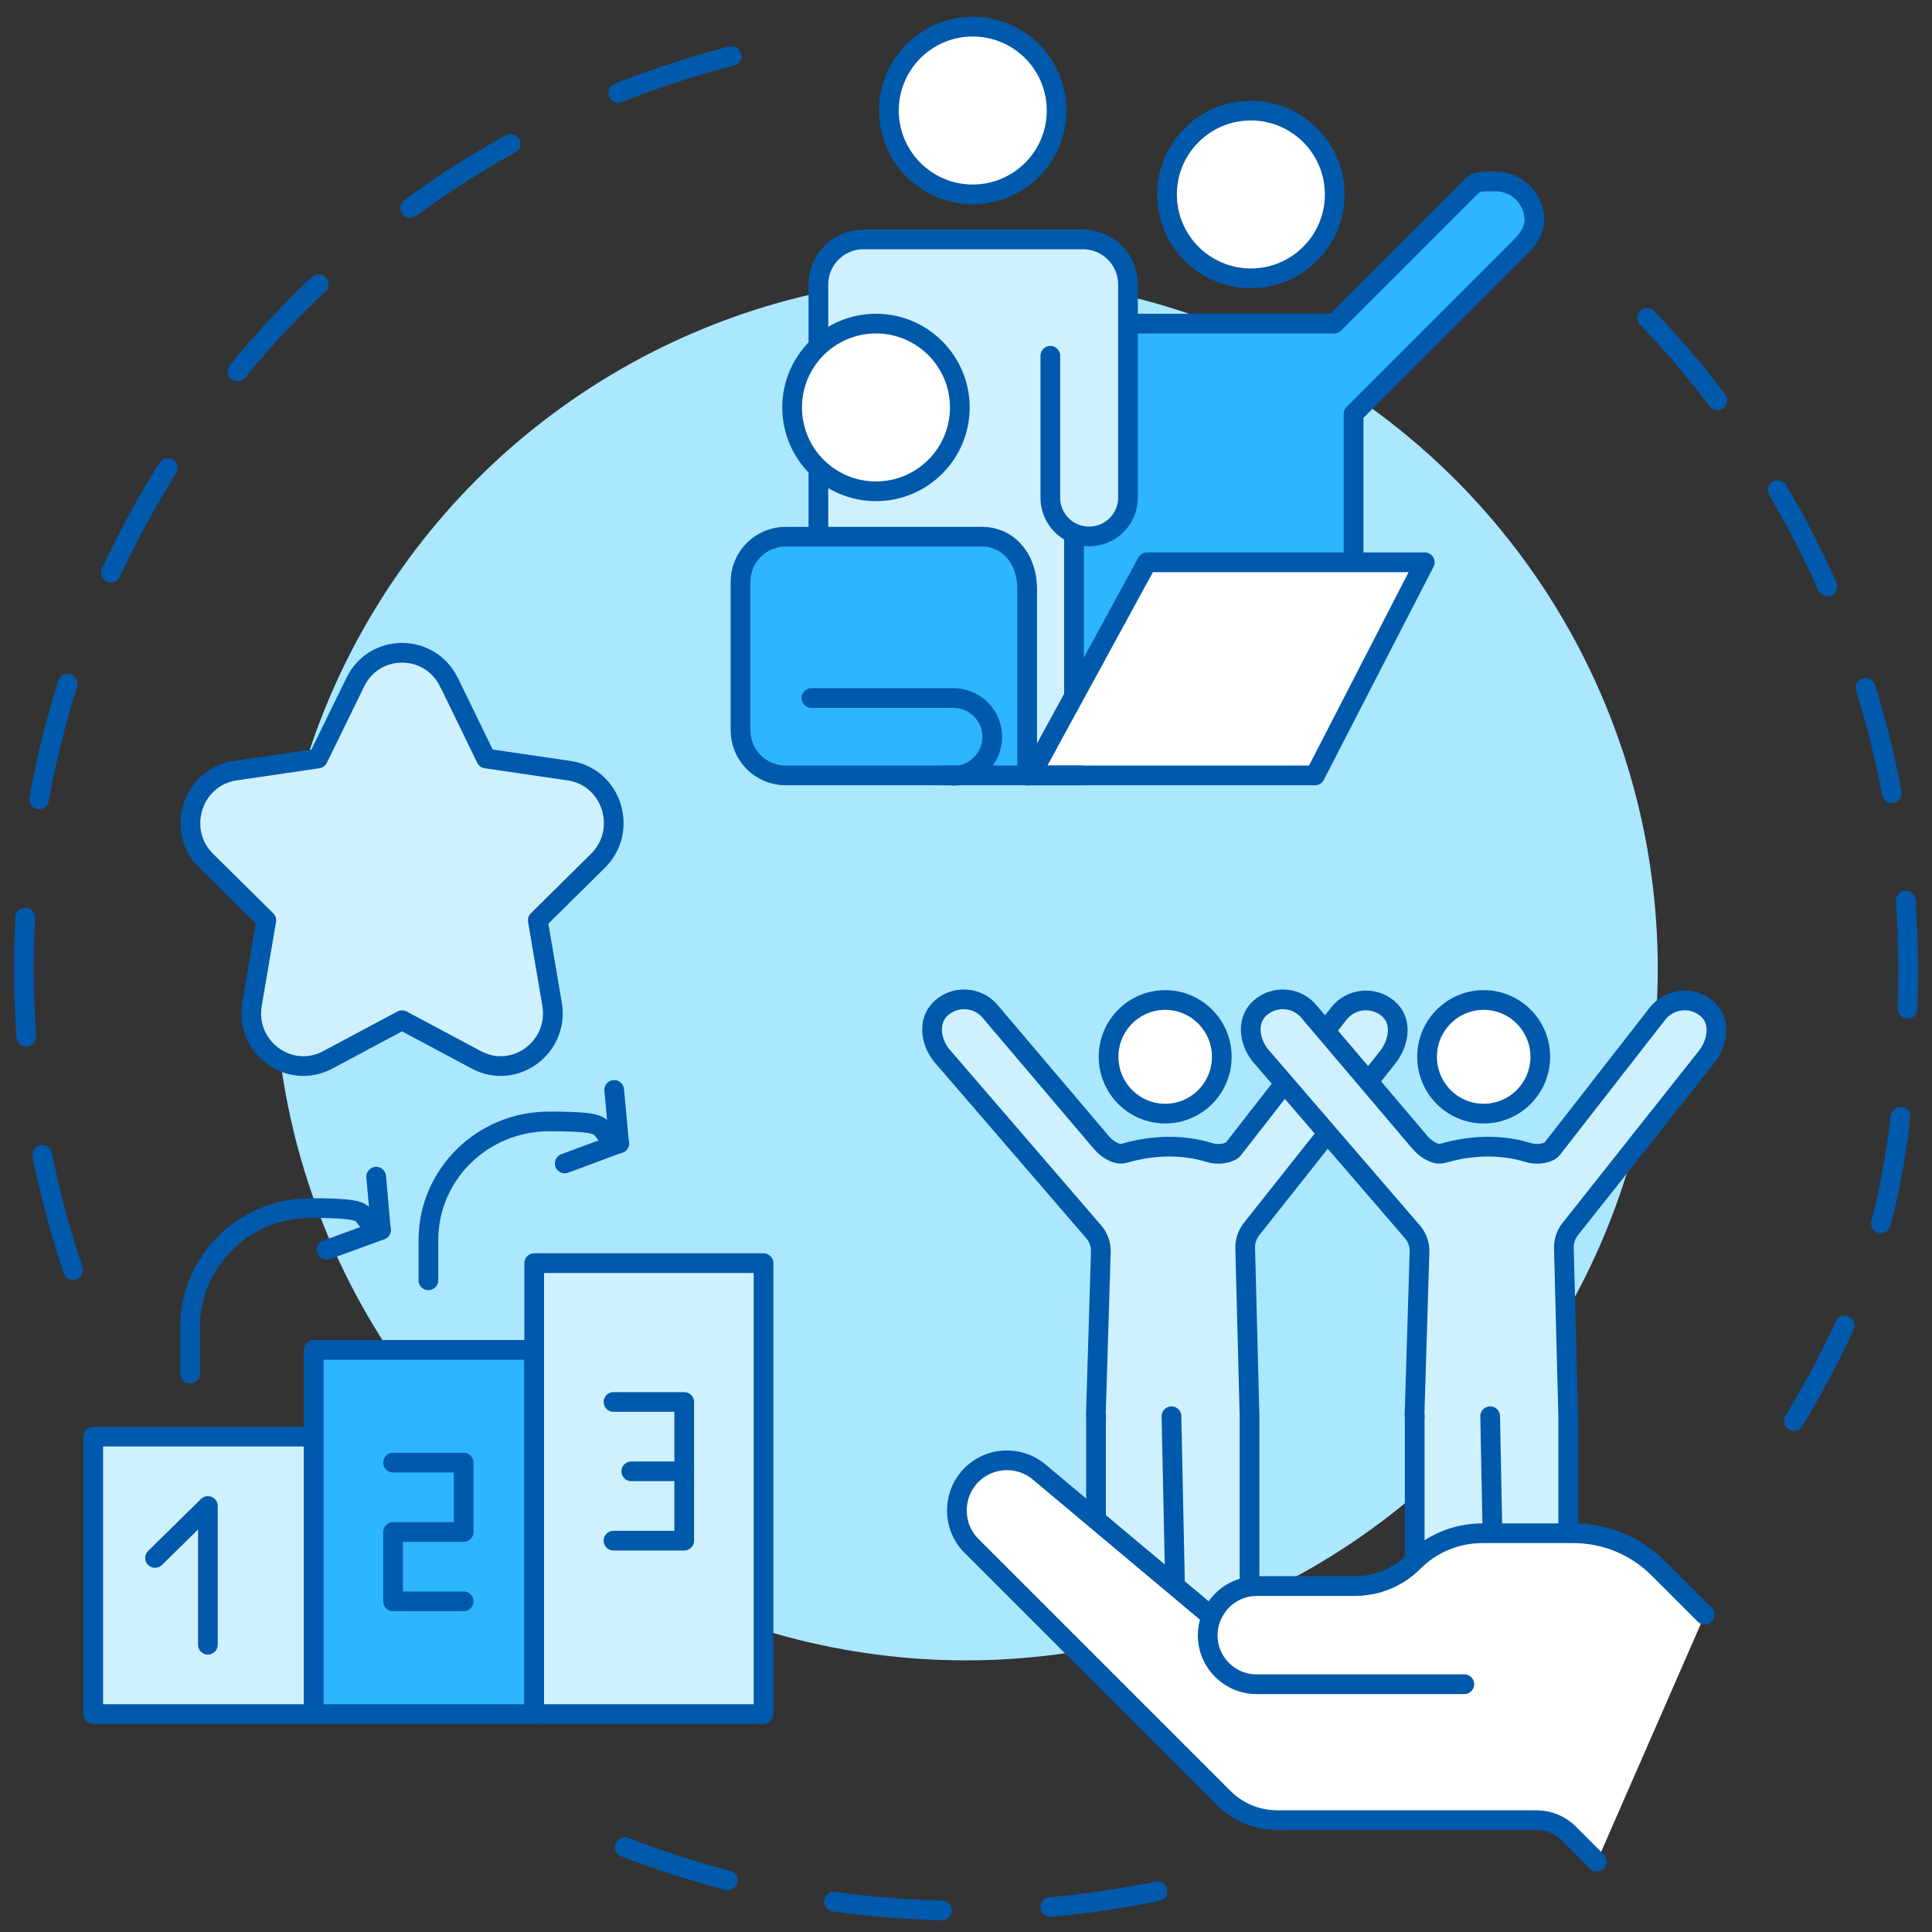 <?xml version="1.0" encoding="UTF-8"?>
<svg id="Ebene_1" xmlns="http://www.w3.org/2000/svg" viewBox="0 0 200 200">
  <rect x="0" y="0" width="200" height="200" fill="#333333" stroke="none"/>
  <g id="Ebene_1-2" data-name="Ebene_1">
    <g>
      <g>
        <path d="M119.82,195.78c-6.4,1.32-13.04,2.02-19.82,2.02-14.7,0-28.63-3.25-41.13-9.07" style="fill: none; stroke: #0059ab; stroke-dasharray: 11.22; stroke-linecap: round; stroke-linejoin: round; stroke-width: 2.04px;"/>
        <path d="M170.51,32.9c16.74,17.5,27.02,41.25,27.02,67.37s-5.41,36.67-14.77,51.64" style="fill: none; stroke: #0059ab; stroke-dasharray: 11.22; stroke-linecap: round; stroke-linejoin: round; stroke-width: 2.04px;"/>
        <path d="M7.56,131.46c-3.3-9.78-5.09-20.29-5.09-31.19,0-46.57,32.65-85.52,76.32-95.2" style="fill: none; stroke: #0059ab; stroke-dasharray: 12.34; stroke-linecap: round; stroke-linejoin: round; stroke-width: 2.04px;"/>
        <circle cx="100" cy="100.27" r="71.61" style="fill: #abe7ff;"/>
      </g>
      <g>
        <g>
          <path d="M113.46,146.61v22.06c0,2.38,1.62,4.29,4.2,4.29,3.48,0,4.06-3.61,4.06-3.61,0,0-.29,3.23,2.85,3.61,2.56.31,4.78-1.32,4.78-3.73v-22.64l-.45-17.46c0-.67.22-1.32.63-1.86l14.12-17.82c1.21-1.53,1.55-3.79.04-5.05-1.55-1.3-3.84-1.05-5.09.52l-10.93,14.03c-.2.25-.63.38-1.03.45-.49.09-1.01.04-1.5-.11-2.98-.9-6.01-.67-8.55.04-.52.16-.83.13-1.28-.07-.49-.22-.94-.56-1.3-.99l-11.42-13.46c-1.21-1.55-3.46-1.82-5-.58-1.55,1.21-1.35,3.46-.13,5l15.78,18.31c.47.56.72,1.26.72,1.97l-.52,17.06.04.04Z" style="fill: #cff1ff; stroke: #0059ab; stroke-linecap: round; stroke-linejoin: round; stroke-width: 2.04px;"/>
          <ellipse cx="120.62" cy="109.4" rx="5.86" ry="5.88" style="fill: #fff; stroke: #0059ab; stroke-linecap: round; stroke-linejoin: round; stroke-width: 2.04px;"/>
          <line x1="121.27" y1="146.61" x2="121.75" y2="169.36" style="fill: none; stroke: #0059ab; stroke-linecap: round; stroke-linejoin: round; stroke-width: 2.04px;"/>
        </g>
        <g>
          <path d="M146.45,146.61v22.06c0,2.38,1.62,4.29,4.2,4.29,3.48,0,4.06-3.61,4.06-3.61,0,0-.29,3.23,2.85,3.61,2.56.31,4.78-1.32,4.78-3.73v-22.64l-.45-17.46c0-.67.22-1.32.63-1.86l14.12-17.82c1.21-1.53,1.55-3.79.04-5.05-1.55-1.3-3.84-1.05-5.09.52l-10.93,14.03c-.2.25-.63.38-1.03.45-.49.09-1.01.04-1.5-.11-2.98-.9-6.01-.67-8.55.04-.52.16-.83.13-1.28-.07-.49-.22-.94-.56-1.3-.99l-11.42-13.46c-1.21-1.55-3.46-1.82-5-.58-1.55,1.21-1.35,3.46-.13,5l15.78,18.31c.47.56.72,1.26.72,1.97l-.52,17.06.04.04Z" style="fill: #cff1ff; stroke: #0059ab; stroke-linecap: round; stroke-linejoin: round; stroke-width: 2.04px;"/>
          <ellipse cx="153.59" cy="109.4" rx="5.86" ry="5.88" style="fill: #fff; stroke: #0059ab; stroke-linecap: round; stroke-linejoin: round; stroke-width: 2.04px;"/>
          <line x1="154.26" y1="146.61" x2="154.71" y2="169.36" style="fill: none; stroke: #0059ab; stroke-linecap: round; stroke-linejoin: round; stroke-width: 2.04px;"/>
        </g>
        <g>
          <path d="M176.48,167.16l-4.78-4.78c-2.36-2.36-5.52-3.66-8.84-3.66h-9.4c-2.67,0-5.25,1.05-7.14,2.96h0c-1.62,1.62-3.79,2.51-6.08,2.51h-10.12c-2.06,0-3.84,1.21-4.62,2.98h-.29s-17.64-14.79-17.64-14.79c-2.06-1.73-5.12-1.59-7,.31h0c-2.02,2.02-2.02,5.32,0,7.34l26.1,26.1c1.46,1.46,3.46,2.29,5.52,2.29h26.88c1.23,0,2.45.49,3.32,1.37l2.92,2.92" style="fill: #fff; stroke: #0059ab; stroke-linecap: round; stroke-linejoin: round; stroke-width: 2.04px;"/>
          <path d="M125.36,167.46c-.22.56-.34,1.19-.34,1.82h0c0,2.81,2.27,5.07,5.07,5.07h21.5" style="fill: none; stroke: #0059ab; stroke-linecap: round; stroke-linejoin: round; stroke-width: 2.04px;"/>
        </g>
      </g>
      <g>
        <path d="M140.12,58.21v-15.37l17.37-17.37c.67-.67,1.35-1.64,1.35-2.67,0-2.22-1.8-4.02-4.02-4.02s-2,0-3.34,1.35l-13.37,13.37h-21.39l-14.03,24.73,6.01,18.04" style="fill: #2db5ff; stroke: #0059ab; stroke-linecap: round; stroke-linejoin: round; stroke-width: 2.04px;"/>
        <path d="M111.18,76.25v-21.03h0c.47.2,1.01.31,1.57.31h0c2.22,0,4.02-1.8,4.02-4.02v-22.06c0-2.58-2.09-4.67-4.67-4.67h-22.71c-2.58,0-4.67,2.09-4.67,4.67v50.78" style="fill: #cff1ff; stroke: #0059ab; stroke-linecap: round; stroke-linejoin: round; stroke-width: 2.04px;"/>
        <circle cx="90.68" cy="42.18" r="8.68" style="fill: #fff; stroke: #0059ab; stroke-linecap: round; stroke-linejoin: round; stroke-width: 2.04px;"/>
        <path d="M98.7,80.27h-17.37c-2.58,0-4.67-2.09-4.67-4.67v-15.37c0-2.58,2.09-4.67,4.67-4.67h20.33c2.58,0,4.67,2.09,4.67,5.45v19.28" style="fill: #2db5ff; stroke: #0059ab; stroke-linecap: round; stroke-linejoin: round; stroke-width: 2.04px;"/>
        <path d="M84,72.26h14.7c2.22,0,4.02,1.8,4.02,4.02h0c0,2.22-1.8,4.02-4.02,4.02" style="fill: none; stroke: #0059ab; stroke-linecap: round; stroke-linejoin: round; stroke-width: 2.04px;"/>
        <polygon points="106.71 80.27 118.74 58.21 147.49 58.21 136.13 80.27 106.71 80.27" style="fill: #fff; stroke: #0059ab; stroke-linecap: round; stroke-linejoin: round; stroke-width: 2.04px;"/>
        <circle cx="100.7" cy="11.44" r="8.68" style="fill: #fff; stroke: #0059ab; stroke-linecap: round; stroke-linejoin: round; stroke-width: 2.04px;"/>
        <path d="M108.73,36.83v14.7c0,1.66,1.01,3.07,2.45,3.7" style="fill: none; stroke: #0059ab; stroke-linecap: round; stroke-linejoin: round; stroke-width: 2.04px;"/>
        <circle cx="129.49" cy="20.13" r="8.68" style="fill: #fff; stroke: #0059ab; stroke-linecap: round; stroke-linejoin: round; stroke-width: 2.04px;"/>
        <line x1="97.37" y1="80.27" x2="112.07" y2="80.27" style="fill: none; stroke: #0059ab; stroke-linecap: round; stroke-linejoin: round; stroke-width: 2.04px;"/>
      </g>
      <g>
        <path d="M46.48,70.62l3.84,7.9,8.59,1.26c4.44.65,6.19,6.17,2.98,9.34l-6.22,6.15,1.48,8.68c.76,4.47-3.88,7.88-7.83,5.77l-7.7-4.11-7.7,4.11c-3.97,2.11-8.59-1.3-7.83-5.77l1.48-8.68-6.22-6.15c-3.21-3.16-1.44-8.68,2.98-9.34l8.59-1.26,3.86-7.9c1.97-4.06,7.7-4.06,9.69,0h-.02Z" style="fill: #cff1ff; stroke: #0059ab; stroke-linecap: round; stroke-linejoin: round; stroke-width: 2.04px;"/>
        <g>
          <g>
            <rect x="9.65" y="148.72" width="22.82" height="28.72" style="fill: #cff1ff; stroke: #0059ab; stroke-linecap: round; stroke-linejoin: round; stroke-width: 2.04px;"/>
            <polyline points="16.05 161.28 21.52 155.9 21.52 170.26" style="fill: none; stroke: #0059ab; stroke-linecap: round; stroke-linejoin: round; stroke-width: 2.04px;"/>
          </g>
          <g>
            <rect x="32.47" y="139.74" width="22.82" height="37.7" style="fill: #2db5ff; stroke: #0059ab; stroke-linecap: round; stroke-linejoin: round; stroke-width: 2.04px;"/>
            <polyline points="40.69 151.41 48 151.41 48 158.59 40.69 158.59 40.69 165.77 48 165.77" style="fill: none; stroke: #0059ab; stroke-linecap: round; stroke-linejoin: round; stroke-width: 2.04px;"/>
          </g>
          <g>
            <rect x="55.3" y="130.76" width="23.74" height="46.68" style="fill: #cff1ff; stroke: #0059ab; stroke-linecap: round; stroke-linejoin: round; stroke-width: 2.04px;"/>
            <polyline points="63.51 145.13 70.83 145.13 70.83 152.31 70.83 159.49 63.51 159.49" style="fill: none; stroke: #0059ab; stroke-linecap: round; stroke-linejoin: round; stroke-width: 2.04px;"/>
            <line x1="65.35" y1="152.31" x2="70.83" y2="152.31" style="fill: none; stroke: #0059ab; stroke-linecap: round; stroke-linejoin: round; stroke-width: 2.04px;"/>
          </g>
          <g>
            <path d="M19.68,142.19v-4.85c0-6.78,5.59-12.28,12.48-12.28s4.67.67,6.58,1.84l.7.43" style="fill: none; stroke: #0059ab; stroke-linecap: round; stroke-linejoin: round; stroke-width: 2.04px;"/>
            <polyline points="38.94 121.81 39.43 127.33 33.8 129.39" style="fill: none; stroke: #0059ab; stroke-linecap: round; stroke-linejoin: round; stroke-width: 2.04px;"/>
          </g>
          <g>
            <path d="M44.35,132.54v-4.17c0-6.78,5.59-12.28,12.48-12.28s4.67.67,6.58,1.84l.7.43" style="fill: none; stroke: #0059ab; stroke-linecap: round; stroke-linejoin: round; stroke-width: 2.04px;"/>
            <polyline points="63.58 112.83 64.09 118.35 58.46 120.44" style="fill: none; stroke: #0059ab; stroke-linecap: round; stroke-linejoin: round; stroke-width: 2.04px;"/>
          </g>
        </g>
      </g>
    </g>
  </g>
</svg>